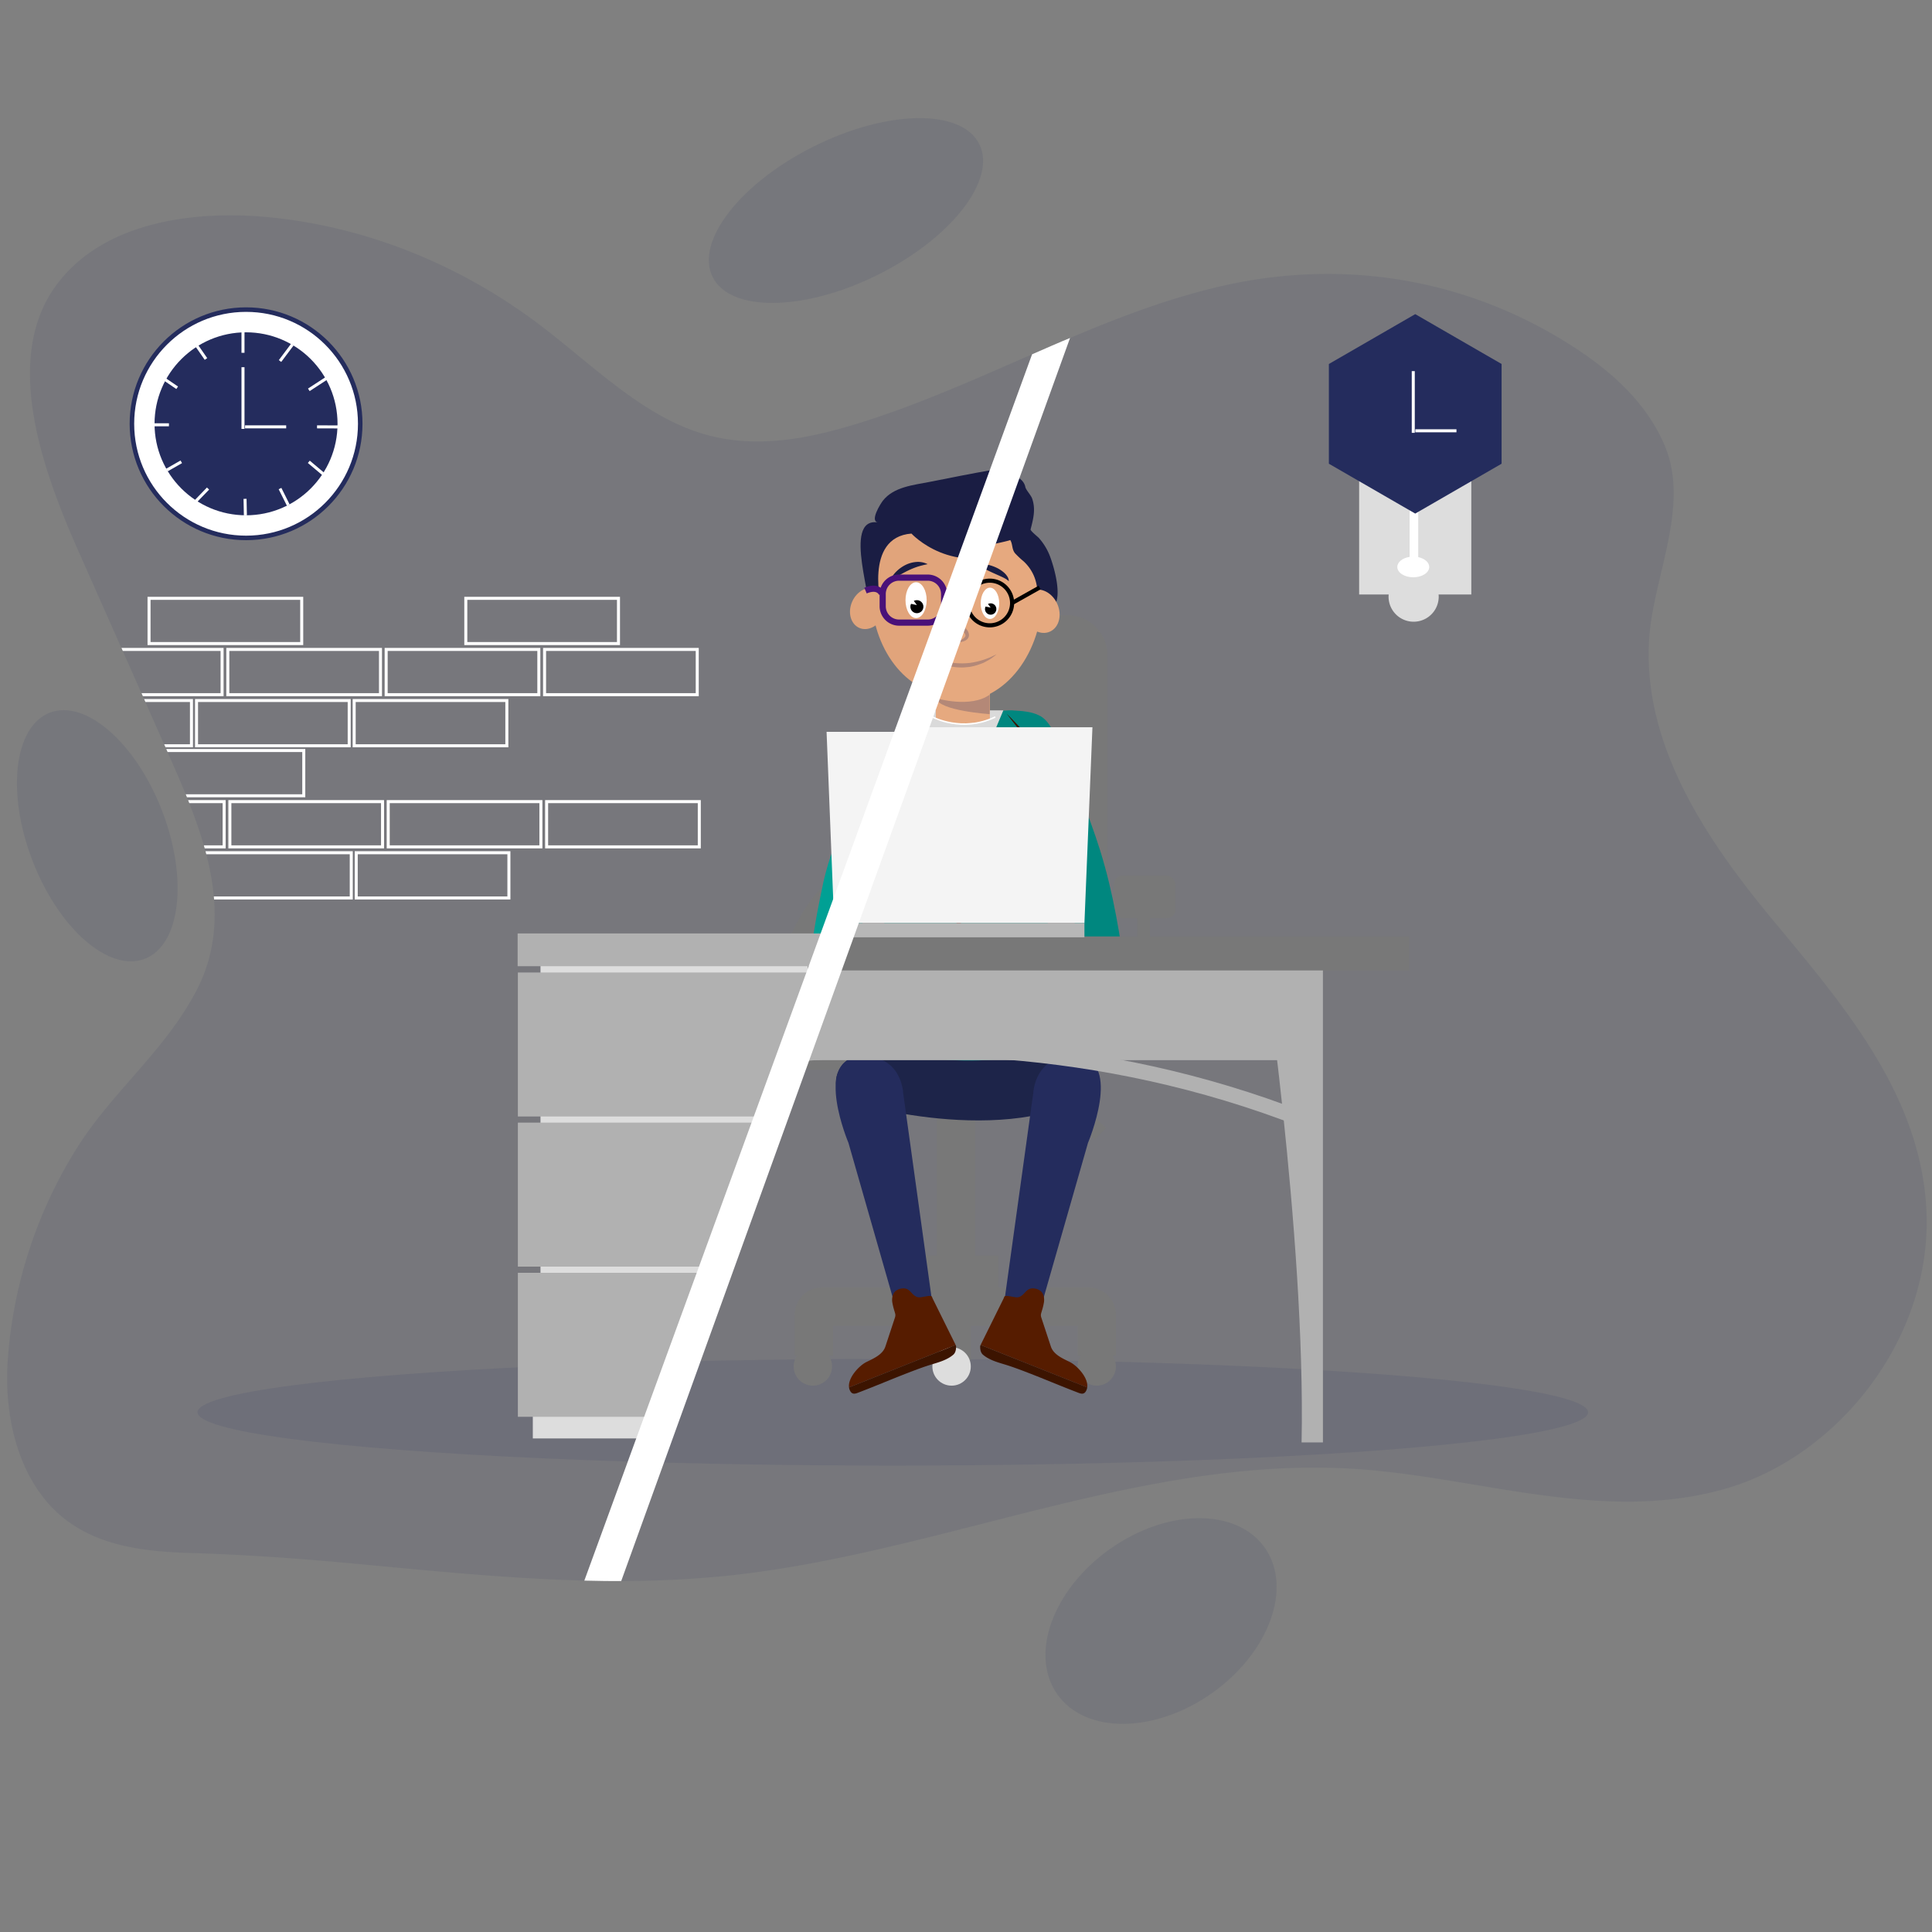 <svg id="Ebene_1" data-name="Ebene 1" xmlns="http://www.w3.org/2000/svg" xmlns:xlink="http://www.w3.org/1999/xlink" width="1280" height="1280" viewBox="0 0 1280 1280"><rect x="0" y="0" width="1280" height="1280" fill="#808080" stroke="none"/><defs><clipPath id="clip-path"><path d="M1276.18,799.255c-4.595-74.916-55.141-133.852-100.389-188.352-41.544-50.038-88.555-115.516-83.076-189.136,3.022-40.601,26.991-86.724,10.233-126.601-12.282-29.229-36.545-50.017-60.665-65.6-71.07-45.915-153.398-58.401-232.996-40.152-60.72,13.921-117.463,42.537-175.425,66.76-18.854,7.879-37.836,15.297-57.128,21.589-35.968,11.731-73.578,20.54-110.686,9.592-41.036-12.106-73.789-46.148-109.168-72.799-53.973-40.658-117.086-65.349-181.555-71.027-45.352-3.994-106.976,2.463-138.407,45.801C.026,240.198,31.185,318.22,53.309,368.058c18.509,41.699,37.859,85.231,56.626,127.671,21.878,49.474,48.179,107.158,20.073,160.696C108.831,696.762,73.604,723.732,50.042,761.92A304.715,304.715,0,0,0,5.148,900.809c-2.409,34.482,5.382,71.536,27.775,96.146q2.366,2.6,4.867,4.906c24.742,22.863,58.757,26.006,89.324,26.931,36.098,1.092,71.891,3.689,107.925,7.046,82.299,7.669,165.124,16.624,247.654,7.91,50.812-5.365,101.059-17.38,151.169-30.06,87.646-22.178,174.875-46.392,263.984-40.628,81.845,5.294,165.245,36.83,246.83,12.662C1218.086,963.976,1281.479,885.645,1276.18,799.255Z" fill="none"/></clipPath><clipPath id="clip-path-2"><rect x="-413.49" y="27.227" width="969.76" height="969.76" transform="translate(179.456 6.467) rotate(20)" fill="none"/></clipPath><clipPath id="clip-path-3"><rect x="509.969" y="370.643" width="969.76" height="969.76" transform="translate(352.603 -288.664) rotate(20)" fill="none"/></clipPath></defs><g opacity="0.1"><path d="M1276.18,799.394c-4.595-74.915-55.141-133.852-100.389-188.352-41.544-50.038-88.556-115.515-83.077-189.136,3.022-40.601,26.991-86.725,10.234-126.601-12.283-29.229-36.545-50.017-60.666-65.6-71.069-45.915-153.397-58.401-232.996-40.152-37.123,8.511-72.759,22.517-108.096,37.652L402.65,1047.433a702.741,702.741,0,0,0,80.042-3.545c50.812-5.365,101.059-17.381,151.17-30.06,87.646-22.178,174.875-46.392,263.984-40.628,81.845,5.294,165.245,36.83,246.83,12.662C1218.085,964.115,1281.479,885.784,1276.18,799.394Z" fill="#242c5d"/><path d="M633.861,256.314c-18.854,7.879-37.837,15.297-57.128,21.589-35.968,11.731-73.579,20.539-110.686,9.592-41.036-12.106-73.789-46.148-109.168-72.799-53.973-40.658-117.086-65.349-181.555-71.027-45.352-3.994-106.976,2.463-138.407,45.801C.026,240.337,31.185,318.359,53.309,368.197c18.508,41.699,37.859,85.231,56.626,127.671,21.877,49.474,48.179,107.157,20.072,160.696-21.177,40.338-56.403,67.307-79.966,105.495A304.708,304.708,0,0,0,5.148,900.948c-2.409,34.482,5.382,71.535,27.775,96.146q2.366,2.6,4.867,4.906c24.742,22.863,58.756,26.007,89.324,26.931,36.097,1.093,71.891,3.689,107.924,7.046,50.93,4.746,102.061,9.979,153.198,11.218L683.976,234.654C667.289,241.934,650.626,249.307,633.861,256.314Z" fill="#242c5d"/></g><g clip-path="url(#clip-path)"><rect x="25.695" y="464.117" width="101.151" height="29.971" fill="none" stroke="#fff" stroke-miterlimit="10" stroke-width="2"/><rect x="150.928" y="430.261" width="101.151" height="29.971" fill="none" stroke="#fff" stroke-miterlimit="10" stroke-width="2"/><rect x="98.745" y="396.405" width="101.151" height="29.971" fill="none" stroke="#fff" stroke-miterlimit="10" stroke-width="2"/><rect x="45.984" y="430.261" width="101.151" height="29.971" fill="none" stroke="#fff" stroke-miterlimit="10" stroke-width="2"/><rect x="130.203" y="464.117" width="101.151" height="29.971" fill="none" stroke="#fff" stroke-miterlimit="10" stroke-width="2"/><rect x="234.647" y="464.117" width="101.151" height="29.971" fill="none" stroke="#fff" stroke-miterlimit="10" stroke-width="2"/><rect x="360.787" y="430.261" width="101.151" height="29.971" fill="none" stroke="#fff" stroke-miterlimit="10" stroke-width="2"/><rect x="308.603" y="396.405" width="101.151" height="29.971" fill="none" stroke="#fff" stroke-miterlimit="10" stroke-width="2"/><rect x="255.842" y="430.261" width="101.151" height="29.971" fill="none" stroke="#fff" stroke-miterlimit="10" stroke-width="2"/><rect x="27.058" y="564.958" width="101.151" height="29.971" fill="none" stroke="#fff" stroke-miterlimit="10" stroke-width="2"/><rect x="152.291" y="531.102" width="101.151" height="29.971" fill="none" stroke="#fff" stroke-miterlimit="10" stroke-width="2"/><rect x="100.108" y="497.246" width="101.151" height="29.971" fill="none" stroke="#fff" stroke-miterlimit="10" stroke-width="2"/><rect x="47.347" y="531.102" width="101.151" height="29.971" fill="none" stroke="#fff" stroke-miterlimit="10" stroke-width="2"/><rect x="131.566" y="564.958" width="101.151" height="29.971" fill="none" stroke="#fff" stroke-miterlimit="10" stroke-width="2"/><rect x="236.009" y="564.958" width="101.151" height="29.971" fill="none" stroke="#fff" stroke-miterlimit="10" stroke-width="2"/><rect x="362.149" y="531.102" width="101.151" height="29.971" fill="none" stroke="#fff" stroke-miterlimit="10" stroke-width="2"/><rect x="257.205" y="531.102" width="101.151" height="29.971" fill="none" stroke="#fff" stroke-miterlimit="10" stroke-width="2"/></g><ellipse cx="591.51" cy="935.651" rx="460.65" ry="35.349" fill="#242c5d" opacity="0.1"/><circle cx="163.032" cy="280.756" r="75.631" fill="#fff" stroke="#242c5d" stroke-miterlimit="10" stroke-width="3"/><circle cx="163.009" cy="280.778" r="60.618" fill="#242c5d"/><line x1="160.988" y1="220.115" x2="160.988" y2="233.742" fill="none" stroke="#fff" stroke-miterlimit="10" stroke-width="2"/><line x1="193.693" y1="228.291" x2="185.517" y2="239.193" fill="none" stroke="#fff" stroke-miterlimit="10" stroke-width="2"/><line x1="204.595" y1="258.271" x2="217.088" y2="250.14" fill="none" stroke="#fff" stroke-miterlimit="10" stroke-width="2"/><line x1="210.045" y1="282.8" x2="223.901" y2="282.845" fill="none" stroke="#fff" stroke-miterlimit="10" stroke-width="2"/><line x1="204.595" y1="305.966" x2="214.362" y2="314.187" fill="none" stroke="#fff" stroke-miterlimit="10" stroke-width="2"/><line x1="185.517" y1="323.681" x2="190.967" y2="334.583" fill="none" stroke="#fff" stroke-miterlimit="10" stroke-width="2"/><line x1="162.35" y1="330.495" x2="162.579" y2="341.442" fill="none" stroke="#fff" stroke-miterlimit="10" stroke-width="2"/><line x1="129.874" y1="331.902" x2="137.822" y2="323.681" fill="none" stroke="#fff" stroke-miterlimit="10" stroke-width="2"/><line x1="110.567" y1="311.417" x2="120.106" y2="305.966" fill="none" stroke="#fff" stroke-miterlimit="10" stroke-width="2"/><line x1="102.391" y1="281.437" x2="111.93" y2="281.437" fill="none" stroke="#fff" stroke-miterlimit="10" stroke-width="2"/><line x1="109.433" y1="251.502" x2="117.381" y2="256.908" fill="none" stroke="#fff" stroke-miterlimit="10" stroke-width="2"/><line x1="129.874" y1="228.336" x2="136.459" y2="237.83" fill="none" stroke="#fff" stroke-miterlimit="10" stroke-width="2"/><line x1="160.988" y1="243.281" x2="160.988" y2="284.163" fill="none" stroke="#fff" stroke-miterlimit="10" stroke-width="2"/><line x1="189.605" y1="282.8" x2="162.35" y2="282.8" fill="none" stroke="#fff" stroke-miterlimit="10" stroke-width="2"/><path d="M974.789,305.308h-74.318v88.552h19.568c-.048.514-.079,1.033-.079,1.56a16.613,16.613,0,0,0,33.225,0c0-.527-.031-1.046-.079-1.56h21.682Z" fill="#ddd"/><path d="M939.616,369.11V329.377h-5.701v39.577c-4.676.708-8.163,3.421-8.163,6.667,0,3.785,4.734,6.853,10.574,6.853s10.574-3.068,10.574-6.853C946.899,372.581,943.843,370.008,939.616,369.11Z" fill="#fff"/><polygon points="994.849 307.226 994.849 241.156 937.63 208.12 880.411 241.156 880.411 307.226 937.63 340.262 994.849 307.226" fill="#242c5d"/><line x1="936.325" y1="245.885" x2="936.325" y2="286.767" fill="none" stroke="#fff" stroke-miterlimit="10" stroke-width="2"/><line x1="964.942" y1="285.404" x2="937.688" y2="285.404" fill="none" stroke="#fff" stroke-miterlimit="10" stroke-width="2"/><g clip-path="url(#clip-path-2)"><rect x="355.44" y="788.165" width="101.151" height="29.971" fill="none" stroke="#fff" stroke-miterlimit="10" stroke-width="2"/><polygon points="677.769 756.59 734.075 939.24 743.688 939.24 687.383 746.976 677.769 756.59" fill="#787878"/><polygon points="583.011 756.59 526.705 939.24 517.092 939.24 573.398 746.976 583.011 756.59" fill="#787878"/><ellipse cx="633.137" cy="661.145" rx="117.418" ry="111.925" fill="#787878"/><path d="M545.346,866.168c.984-.984,144.592-83.608,144.592-83.608" fill="none" stroke="#787878" stroke-miterlimit="10" stroke-width="4"/><line x1="564.513" y1="804.237" x2="710.594" y2="850.43" fill="none" stroke="#787878" stroke-miterlimit="10" stroke-width="4"/><path d="M547.185,722.401s98.132,31.991,159.991-1.932c0,0,20.952-28.934-31.928-33.923H580.464S532.863,692.405,547.185,722.401Z" fill="#393f90"/><path d="M582.958,856.661s5.986,6.984,23.946,1.995L587.448,718.474S586.45,692.533,558.513,695.526s-5.986,54.875-5.986,54.875Z" fill="#434baa"/><path d="M675.033,856.661s-5.986,6.984-23.946,1.995l19.456-140.182s.998-25.941,28.934-22.948,5.986,54.875,5.986,54.875Z" fill="#434baa"/><ellipse cx="629.588" cy="392.23" rx="52.331" ry="67.977" fill="#e1a47b"/><rect x="613.403" y="430.535" width="33.988" height="55.029" rx="12" fill="#e1a47b"/><path d="M613.539,456.97s21.58,8.288,33.449-.344v11.502S614.737,464.741,613.539,456.97Z" fill="#af8377"/><path d="M589.828,384.51a18.06,18.06,0,0,1,4.183-6.021,23.298,23.298,0,0,1,6.044-4.262,19.492,19.492,0,0,1,7.251-1.926,13.993,13.993,0,0,1,7.27,1.477,65.754,65.754,0,0,0-6.707,1.688,50.761,50.761,0,0,0-6.043,2.445c-1.96.957-3.903,2.001-5.869,3.123C593.984,382.155,592.003,383.326,589.828,384.51Z" fill="#1a1d43"/><path d="M643.147,375.423a18.055,18.055,0,0,1,7.067-1.952,23.285,23.285,0,0,1,7.371.591,19.486,19.486,0,0,1,6.806,3.158,13.992,13.992,0,0,1,4.643,5.786,65.687,65.687,0,0,0-6.235-2.994,50.783,50.783,0,0,0-6.209-1.987c-2.119-.518-4.279-.959-6.508-1.354C647.848,376.272,645.577,375.905,643.147,375.423Z" fill="#1a1d43"/><path d="M631.746,400.323c-.248,2.924-.582,5.764-.602,8.551a17.463,17.463,0,0,0,.318,3.982,9.653,9.653,0,0,0,1.522,3.445,42.136,42.136,0,0,0,2.669,3.289c.223.367.456.709.655,1.098a5.715,5.715,0,0,1,.45,1.314,3.522,3.522,0,0,1-.579,2.908,6.646,6.646,0,0,1-4.307,2.295,14.676,14.676,0,0,1-4.443.093,29.044,29.044,0,0,0,4.056-1.375,5.837,5.837,0,0,0,2.895-2.15,1.492,1.492,0,0,0,.054-1.221c-.017-.213-.23-.464-.318-.695-.153-.237-.355-.474-.522-.712a32.585,32.585,0,0,1-2.874-3.33,11.668,11.668,0,0,1-1.785-4.476,12.7,12.7,0,0,1-.123-2.388,17.744,17.744,0,0,1,.22-2.244A27.183,27.183,0,0,1,631.746,400.323Z" fill="#af8377"/><ellipse cx="606.929" cy="397.625" rx="7.013" ry="11.869" fill="#fff"/><circle cx="607.468" cy="401.941" r="4.316"/><polygon points="604.231 396.546 607.468 400.862 602.073 399.783 604.231 396.546" fill="#fff"/><ellipse cx="653.325" cy="397.625" rx="7.013" ry="11.869" fill="#fff"/><circle cx="653.865" cy="401.941" r="4.316"/><polygon points="650.628 396.546 653.865 400.862 648.47 399.783 650.628 396.546" fill="#fff"/><path d="M726.626,631.641c1.305-.3.713-13.419,1.962-13.231-.52-.078-2.117-14.461-2.804-16.666-4.018-12.904-9.608-25.411-13.928-38.249-5.885-17.488-12.631-34.692-19.526-51.803q-3.723-9.239-7.552-18.435c-3.496-8.396-10.733-8.013-18.317-7.118a12.805,12.805,0,0,1-4.394.789H601.645a12.817,12.817,0,0,1-3.237-.429v.429h-6.474c-7.937-0-9.97-1.483-13.222,6.328q-3.83,9.197-7.552,18.437c-6.894,17.111-13.641,34.315-19.526,51.803a186.912,186.912,0,0,0-6.207,21.334c-4.313,20.703-5.494,27.111-8.433,48.134a10.163,10.163,0,0,1,2.99.231l10.516,2.416a10.147,10.147,0,0,1,3.81,1.769,129.615,129.615,0,0,1,17.013-37.441c1.378-4.994,1.747-8.509,4.079-13.133a99.072,99.072,0,0,0,5.641-14.058c.575,8.495,1.559,17.603,1.071,26.107,0,.001-3.543,61.643-4.887,85.022,36.783,14.094,90.209,5.68,109.154,1.979-1.243-21.636-5-87-5-87.001-.489-8.504.496-17.612,1.071-26.107a99.071,99.071,0,0,0,5.641,14.058c2.333,4.624,2.702,8.138,4.079,13.133.161.584,3.805,13.794,10.22,37.048.93-.578,16.013-11.433,17.137-11.691Z" fill="#00a094"/><path d="M533.403,681.279a10.164,10.164,0,0,0-2.99-.231c-.737,5.273-1.172,8.446-1.172,8.446s4.316,8.632,16.185,4.316c0,0,.876-3.174,2.302-8.346a10.147,10.147,0,0,0-3.81-1.769Z" fill="#491179"/><path d="M577.225,683.88c-.314,5.47-.508,8.85-.508,8.85s26.313,16.827,55.029,16.204c28.716.623,55.029-16.204,55.029-16.204s-.148-2.581-.395-6.871C667.434,689.56,614.008,697.974,577.225,683.88Z" fill="#491179"/><path d="M662.068,486.929a12.805,12.805,0,0,0,4.394-.789q-.578.068-1.157.138v-9.257a8.435,8.435,0,0,0-8.435-8.435H606.843a8.435,8.435,0,0,0-8.435,8.435v9.479a12.817,12.817,0,0,0,3.237.429Z" fill="#491179"/><polygon points="582.906 689.927 585.099 690.379 584.117 693.32 582.057 692.303 582.906 689.927" fill="#fff"/><polygon points="591.678 691.585 593.865 691.941 592.64 696.797 590.476 696.015 591.678 691.585" fill="#fff"/><polygon points="600.436 692.864 602.622 693.135 601.484 699.407 599.25 698.839 600.436 692.864" fill="#fff"/><polygon points="609.191 693.794 611.381 693.97 610.541 701.215 608.262 700.837 609.191 693.794" fill="#fff"/><polygon points="617.955 694.37 620.145 694.456 619.73 702.244 617.427 702.056 617.955 694.37" fill="#fff"/><polygon points="626.721 694.586 628.913 694.584 628.973 702.526 626.661 702.524 626.721 694.586" fill="#fff"/><polygon points="635.494 694.452 637.685 694.368 638.204 702.067 635.903 702.252 635.494 694.452" fill="#fff"/><polygon points="644.272 693.983 646.467 693.815 647.36 700.884 645.083 701.248 644.272 693.983" fill="#fff"/><polygon points="653.061 693.205 655.26 692.958 656.372 698.972 654.135 699.512 653.061 693.205" fill="#fff"/><polygon points="661.876 692.146 664.081 691.84 665.17 696.323 662.995 697.049 661.876 692.146" fill="#fff"/><polygon points="670.728 690.855 672.953 690.504 673.684 692.933 671.586 693.852 670.728 690.855" fill="#fff"/><polygon points="601.645 476.564 603.803 476.186 603.803 480.407 601.645 480.03 601.645 476.564" fill="#fff"/><polygon points="610.277 475.269 612.435 475.023 612.435 481.57 610.277 481.324 610.277 475.269" fill="#fff"/><path d="M618.909,474.463c.719-.056,1.439-.105,2.158-.137v7.941c-.719-.032-1.439-.081-2.158-.137Z" fill="#fff"/><path d="M627.541,474.058c.719-.029,1.439-.036,2.158-.042v8.561c-.719-.006-1.439-.013-2.158-.042Z" fill="#fff"/><path d="M636.173,474.014c.719.01,1.439.008,2.158.037v8.491c-.719.03-1.439.028-2.158.037Z" fill="#fff"/><path d="M644.805,474.317c.719.035,1.439.076,2.158.134V482.142c-.719.058-1.439.1-2.158.134Z" fill="#fff"/><polygon points="653.436 475.01 655.594 475.257 655.594 481.336 653.436 481.584 653.436 475.01" fill="#fff"/><polygon points="662.068 476.176 664.226 476.554 664.226 480.039 662.068 480.418 662.068 476.176" fill="#fff"/><path d="M691.299,315.321c-4.462-10.363-25.725-5.416-33.729-4.021-14.011,2.441-27.952,5.262-41.904,8.013-10.564,2.083-23.503,3.251-30.686,12.341-1.625,2.057-8.883,13.627-3.328,14.455-24.495-3.649-1.282,56.658-7.344,56.658H584.159s-12.316-46.799,19.705-49.262c0,0,27.094,29.557,68.967,9.852,0,0,7.389,9.852,2.463,39.41h9.852s7.389-19.705,0-49.262C685.146,353.505,702.384,343.655,691.299,315.321Z" fill="#1a1d43"/><ellipse cx="575.098" cy="403.56" rx="14.027" ry="11.329" transform="matrix(0.406, -0.914, 0.914, 0.406, -27.389, 764.956)" fill="#e1a47b"/><ellipse cx="680.84" cy="403.56" rx="11.329" ry="14.027" transform="translate(-105.256 311.602) rotate(-23.985)" fill="#e1a47b"/><path d="M614.649,384.736a8.813,8.813,0,0,1,8.803,8.803v8.115a8.813,8.813,0,0,1-8.803,8.803h-18.995a8.813,8.813,0,0,1-8.803-8.803v-8.115a8.813,8.813,0,0,1,8.803-8.803h18.995m0-4.088h-18.995a12.929,12.929,0,0,0-12.891,12.891v8.115a12.929,12.929,0,0,0,12.891,12.891h18.995a12.929,12.929,0,0,0,12.891-12.891v-8.115a12.929,12.929,0,0,0-12.891-12.891Z" fill="#491179"/><path d="M664.42,384.736a8.813,8.813,0,0,1,8.803,8.803v8.115a8.813,8.813,0,0,1-8.803,8.803H645.425a8.813,8.813,0,0,1-8.804-8.803v-8.115a8.813,8.813,0,0,1,8.804-8.803h18.996m0-4.088H645.425a12.93,12.93,0,0,0-12.892,12.891v8.115a12.93,12.93,0,0,0,12.892,12.891h18.996a12.929,12.929,0,0,0,12.891-12.891v-8.115a12.929,12.929,0,0,0-12.891-12.891Z" fill="#491179"/><path d="M626.247,397.773l-.651-4.036c.512-.083,5.106-.781,8.376.035l-.993,3.966A20.917,20.917,0,0,0,626.247,397.773Z" fill="#491179"/><path d="M582.382,394.107a3.395,3.395,0,0,0-1.811-1.677c-1.525-.625-3.721-.374-6.35.74l-1.592-3.766c3.781-1.6,7.028-1.834,9.645-.691a7.381,7.381,0,0,1,3.935,3.96l-3.841,1.397,1.92-.699Z" fill="#491179"/><path d="M677.737,394.92l-3.971-.974a8.116,8.116,0,0,1,3.854-4.848c2.542-1.416,5.796-1.5,9.663-.249l-1.259,3.889c-2.703-.873-4.924-.901-6.413-.068A4.098,4.098,0,0,0,677.737,394.92Z" fill="#491179"/><path d="M697.305,888.888c-4.912-2.579-11.082-5.292-12.803-10.908q-3.04-9.923-6.08-19.847c-.605-1.975.022-2.908.562-4.749a41.988,41.988,0,0,0,1.499-5.762c.361-2.499.012-5.273-1.71-7.12a8.192,8.192,0,0,0-5.238-2.295c-4.902-.487-5.739,4.015-9.635,5.563a5.31,5.31,0,0,1-2.135.247c-1.706-.054-6.392-1.533-7.815-.936a.961.961,0,0,0-.123.062c-.317.191-.637,1.221-.804,1.542q-1.771,3.392-3.542,6.784-4.78,9.156-9.56,18.311-1.605,3.074-3.209,6.147l71.944,30.438C709.7,899.791,702.023,891.365,697.305,888.888Z" fill="#59158f"/><path d="M638.238,882.633c4.015,3.535,9.277,5.169,14.266,6.794,5.395,1.756,10.663,3.869,15.91,6.022,11.088,4.55,22.011,9.49,33.111,14.01,2.154.877,4.505,2.149,6.152-.472a6.926,6.926,0,0,0,.977-2.624l-71.944-30.438-.236.451S635.829,880.511,638.238,882.633Z" fill="#491179"/><circle cx="671.155" cy="862.67" r="2.219" fill="#fff"/><circle cx="672.991" cy="867.711" r="2.219" fill="#fff"/><circle cx="674.728" cy="872.48" r="2.219" fill="#fff"/><path d="M679.451,847.171s-4.386-1.856-7.043-1.687l-1.856,4.386s7.043,1.687,7.675,3.247C678.228,853.117,681.18,849.195,679.451,847.171Z" fill="#fff"/><path d="M672.039,862.649s1.502,1.969,7.407-1.723" fill="none" stroke="#fff" stroke-miterlimit="10" stroke-width="2"/><path d="M673.834,866.97s1.746,1.986,7.904-1.199" fill="none" stroke="#fff" stroke-miterlimit="10" stroke-width="2"/><path d="M675.482,872.49s1.504,1.998,7.478-1.793" fill="none" stroke="#fff" stroke-miterlimit="10" stroke-width="2"/><path d="M560.63,888.888c4.912-2.579,11.082-5.292,12.803-10.908q3.04-9.923,6.08-19.847c.605-1.975-.022-2.908-.562-4.749a41.988,41.988,0,0,1-1.499-5.762c-.361-2.499-.012-5.273,1.71-7.12a8.192,8.192,0,0,1,5.238-2.295c4.902-.487,5.739,4.015,9.635,5.563a5.31,5.31,0,0,0,2.135.247c1.706-.054,6.392-1.533,7.815-.936a.961.961,0,0,1,.123.062c.317.191.637,1.221.804,1.542q1.771,3.392,3.542,6.784,4.78,9.156,9.56,18.311,1.605,3.074,3.209,6.147l-71.944,30.438C548.234,899.791,555.911,891.365,560.63,888.888Z" fill="#59158f"/><path d="M619.696,882.633c-4.015,3.535-9.277,5.169-14.266,6.794-5.395,1.756-10.663,3.869-15.91,6.022-11.088,4.55-22.011,9.49-33.111,14.01-2.154.877-4.505,2.149-6.152-.472a6.926,6.926,0,0,1-.977-2.624l71.944-30.438.236.451S622.106,880.511,619.696,882.633Z" fill="#491179"/><circle cx="586.78" cy="862.67" r="2.219" fill="#fff"/><circle cx="584.943" cy="867.711" r="2.219" fill="#fff"/><circle cx="583.206" cy="872.48" r="2.219" fill="#fff"/><path d="M578.484,847.171s4.386-1.856,7.043-1.687l1.856,4.386s-7.043,1.687-7.675,3.247C579.707,853.117,576.755,849.195,578.484,847.171Z" fill="#fff"/><path d="M585.896,862.649s-1.502,1.969-7.407-1.723" fill="none" stroke="#fff" stroke-miterlimit="10" stroke-width="2"/><path d="M584.1,866.97s-1.746,1.986-7.904-1.199" fill="none" stroke="#fff" stroke-miterlimit="10" stroke-width="2"/><path d="M582.452,872.49s-1.504,1.998-7.478-1.793" fill="none" stroke="#fff" stroke-miterlimit="10" stroke-width="2"/><path d="M542.74,691.013l.922-5.218c.699.124,1.368.225,1.988.306l-.694,5.254C544.265,691.263,543.52,691.151,542.74,691.013Zm-5.534-1.379,1.68-5.025c.587.196,1.216.382,1.87.553l-1.342,5.126C538.648,690.088,537.905,689.868,537.206,689.634Zm-5.427-2.56,2.937-4.411a13.711,13.711,0,0,0,1.547.884l-2.342,4.753A19.311,19.311,0,0,1,531.779,687.074Z" fill="#fff"/><rect x="353.005" y="928.473" width="177.153" height="24.529" fill="#ddd"/><rect x="358.093" y="632.038" width="177.153" height="24.529" fill="#ddd"/><rect x="358.093" y="728.791" width="177.153" height="24.529" fill="#ddd"/><rect x="358.093" y="830.994" width="177.153" height="24.529" fill="#ddd"/><rect x="342.95" y="618.411" width="574.393" height="21.716" fill="#b1b1b1"/><rect x="343.103" y="644.302" width="205.77" height="95.39" fill="#b1b1b1"/><rect x="343.103" y="743.781" width="205.77" height="95.39" fill="#b1b1b1"/><rect x="343.103" y="843.259" width="205.77" height="95.39" fill="#b1b1b1"/><polygon points="711.378 609.834 552.585 609.834 547.629 484.855 716.487 484.855 711.378 609.834" fill="#f4f4f4"/><rect x="552.299" y="609.834" width="159.08" height="9.153" fill="#b7b7b7"/><path d="M782.121,618.411H754.206a3.168,3.168,0,0,1-3.343-2.604l-4.387-50.253c-.142-1.628,1.396-3.014,3.343-3.014h36.689c1.948,0,3.485,1.386,3.343,3.014L785.464,615.806A3.168,3.168,0,0,1,782.121,618.411Z" fill="#ddd"/><rect x="779.172" y="577.529" width="16.353" height="24.529" rx="3.832" transform="matrix(0.996, 0.089, -0.089, 0.996, 55.592, -67.706)" fill="none" stroke="#ddd" stroke-miterlimit="10" stroke-width="3"/></g><g clip-path="url(#clip-path-3)"><rect x="551.27" y="852.994" width="164.015" height="25.451" fill="#787878"/><path d="M544.526,852.994h7.451a0,0,0,0,1,0,0v45.246a0,0,0,0,1,0,0h-25.451a0,0,0,0,1,0,0V870.994A18,18,0,0,1,544.526,852.994Z" fill="#787878"/><path d="M713.871,852.994h25.451a0,0,0,0,1,0,0v45.246a0,0,0,0,1,0,0h-7.451a18,18,0,0,1-18-18V852.994A0,0,0,0,1,713.871,852.994Z" transform="translate(1453.192 1751.234) rotate(-180)" fill="#787878"/><rect x="617.724" y="862.892" width="25.451" height="38.176" fill="#787878"/><circle cx="538.544" cy="905.309" r="12.725" fill="#787878"/><circle cx="630.449" cy="905.309" r="12.725" fill="#ddd"/><circle cx="726.596" cy="905.309" r="12.725" fill="#787878"/><path d="M556.437,407.609H707.289a26.376,26.376,0,0,1,26.376,26.376V652.924a0,0,0,0,1,0,0H530.061a0,0,0,0,1,0,0V433.985A26.376,26.376,0,0,1,556.437,407.609Z" fill="#787878"/><rect x="530.061" y="666.357" width="203.605" height="42.418" rx="9.273" fill="#787878"/><rect x="620.552" y="631.009" width="25.451" height="205.019" fill="#787878"/><rect x="603.585" y="831.785" width="57.971" height="21.209" fill="#787878"/><rect x="691.248" y="690.393" width="4.242" height="49.487" transform="translate(-302.595 699.745) rotate(-45)" fill="#ddd"/><rect x="712.126" y="723.529" width="10.74" height="32.52" transform="translate(-312.96 724.026) rotate(-45)" fill="#787878"/><rect x="503.196" y="606.972" width="8.484" height="86.249" fill="#ddd"/><path d="M503.196,691.807h38.176a0,0,0,0,1,0,0v8.484a0,0,0,0,1,0,0H509.196a6,6,0,0,1-6-6v-2.484A0,0,0,0,1,503.196,691.807Z" fill="#ddd"/><rect x="486.229" y="580.107" width="41.004" height="28.278" rx="6.125" fill="#ddd"/><rect x="753.461" y="606.972" width="8.484" height="86.249" transform="translate(1515.405 1300.193) rotate(-180)" fill="#787878"/><path d="M729.768,691.807h32.176a0,0,0,0,1,0,0v8.484a0,0,0,0,1,0,0h-38.176a0,0,0,0,1,0,0v-2.484A6,6,0,0,1,729.768,691.807Z" transform="translate(1485.712 1392.098) rotate(-180)" fill="#ddd"/><rect x="737.907" y="580.107" width="41.004" height="28.278" rx="6.107" transform="translate(1516.819 1188.493) rotate(-180)" fill="#787878"/><path d="M556.588,728.139S658.407,761.333,722.591,726.135c0,0,21.74-30.022-33.127-35.198H591.117S541.727,697.016,556.588,728.139Z" fill="#1d2449"/><path d="M593.705,867.444s6.211,7.247,24.845,2.07L598.364,724.065s-1.035-26.916-30.022-23.81-6.211,56.938-6.211,56.938Z" fill="#242c5d"/><path d="M573.916,902.429c4.834-2.407,10.895-4.918,12.686-10.347q3.165-9.593,6.331-19.185c.63-1.909.039-2.831-.448-4.633a40.867,40.867,0,0,1-1.339-5.638c-.299-2.439.098-5.131,1.812-6.893a7.973,7.973,0,0,1,5.145-2.124c4.78-.372,5.501,4.027,9.26,5.614a5.169,5.169,0,0,0,2.073.285c1.662-.017,6.252-1.358,7.624-.748a.933.933,0,0,1,.119.063c.305.192.594,1.201.75,1.517q1.653,3.338,3.305,6.675,4.46,9.009,8.92,18.018,1.497,3.024,2.995,6.049L562.507,919.197C561.627,912.78,569.273,904.741,573.916,902.429Z" fill="#561c00"/><path d="M631.524,897.575c-3.98,3.356-9.135,4.837-14.024,6.313-5.286,1.597-10.456,3.542-15.607,5.528-10.884,4.196-21.617,8.775-32.512,12.941-2.115.809-4.429,1.997-5.977-.587a6.741,6.741,0,0,1-.896-2.573l70.642-28.117.22.444S633.912,895.561,631.524,897.575Z" fill="#3c1400"/><circle cx="643.499" cy="692.232" r="2.426" fill="#8c160c"/><path d="M689.24,867.444s-6.211,7.247-24.845,2.07L684.582,724.065s1.035-26.916,30.022-23.81,6.211,56.938,6.211,56.938Z" fill="#242c5d"/><path d="M708.902,902.429c-4.834-2.407-10.895-4.918-12.686-10.347q-3.165-9.593-6.331-19.185c-.63-1.909-.039-2.831.448-4.633a40.866,40.866,0,0,0,1.339-5.638c.299-2.439-.098-5.131-1.812-6.893a7.973,7.973,0,0,0-5.145-2.124c-4.78-.372-5.501,4.027-9.26,5.614a5.169,5.169,0,0,1-2.073.285c-1.662-.017-6.252-1.358-7.624-.748a.934.934,0,0,0-.119.063c-.305.192-.594,1.201-.75,1.517q-1.653,3.338-3.305,6.675-4.46,9.009-8.92,18.018-1.497,3.024-2.995,6.049l70.642,28.117C721.192,912.78,713.545,904.741,708.902,902.429Z" fill="#561c00"/><path d="M651.295,897.575c3.98,3.356,9.135,4.837,14.024,6.313,5.286,1.597,10.456,3.542,15.607,5.528,10.884,4.196,21.617,8.775,32.512,12.941,2.115.809,4.429,1.997,5.977-.587a6.741,6.741,0,0,0,.896-2.573l-70.642-28.117-.22.444S648.906,895.561,651.295,897.575Z" fill="#3c1400"/><rect x="611.283" y="470.635" width="53.474" height="13.653" fill="#dadada"/><rect x="593.142" y="480.443" width="91.019" height="109.223" rx="12" fill="#fff"/><rect x="619.99" y="440.678" width="35.839" height="51.574" rx="12.673" fill="#e6a97f"/><ellipse cx="635.526" cy="393.024" rx="55.18" ry="71.677" fill="#e6a97f"/><path d="M636.663,397.006c-.291,3.074-.66,6.069-.691,9.012a18.402,18.402,0,0,0,.324,4.216,10.22,10.22,0,0,0,1.612,3.66,44.374,44.374,0,0,0,2.82,3.469c.233.383.479.742.687,1.147a5.981,5.981,0,0,1,.471,1.369,3.657,3.657,0,0,1-.596,3.021,5.137,5.137,0,0,1-2.156,1.696,10.58,10.58,0,0,1-2.347.72,15.67,15.67,0,0,1-4.674.134A29.994,29.994,0,0,0,636.4,424.035a6.203,6.203,0,0,0,3.091-2.27,1.624,1.624,0,0,0,.071-1.334c-.019-.233-.245-.5-.339-.75-.162-.254-.377-.507-.554-.761a34.61,34.61,0,0,1-3.025-3.51,12.247,12.247,0,0,1-1.876-4.692,13.385,13.385,0,0,1-.134-2.505,19.373,19.373,0,0,1,.225-2.361A29.218,29.218,0,0,1,636.663,397.006Z" fill="#b48877"/><ellipse cx="616.055" cy="399.718" rx="6.129" ry="10.371" fill="#fff"/><circle cx="616.527" cy="403.49" r="3.771"/><polygon points="613.698 398.776 616.527 402.547 611.812 401.604 613.698 398.776" fill="#fff"/><path d="M620.385,462.643s22.755,6.699,35.27-2.402v12.903S621.648,470.837,620.385,462.643Z" fill="#b48877"/><path d="M612.513,433.504a66.472,66.472,0,0,0,11.771,4.331,50.316,50.316,0,0,0,12.18,1.644,43.72,43.72,0,0,0,6.116-.288,46.974,46.974,0,0,0,6.026-1.2,45.662,45.662,0,0,0,5.903-1.93,22.466,22.466,0,0,0,2.879-1.252c.952-.448,1.922-.88,2.909-1.304-.826.663-1.668,1.318-2.528,1.957a19.597,19.597,0,0,1-2.668,1.8l-2.853,1.532a7.635,7.635,0,0,1-1.481.659l-1.524.567a36.415,36.415,0,0,1-6.293,1.725c-1.075.179-2.17.23-3.255.349a22.433,22.433,0,0,1-3.27.108,39.007,39.007,0,0,1-12.771-2.344A35.893,35.893,0,0,1,612.513,433.504Z" fill="#b48877"/><path d="M622.849,373.653a37.042,37.042,0,0,1-5.312,3.352c-1.793.95-3.591,1.806-5.386,2.616l-5.328,2.387c-.881.399-1.733.824-2.575,1.294a9.859,9.859,0,0,0-2.424,1.798,5.712,5.712,0,0,1,1.007-3.22,12.114,12.114,0,0,1,2.196-2.538,21.446,21.446,0,0,1,5.441-3.445,27.969,27.969,0,0,1,6.003-1.912A20.409,20.409,0,0,1,622.849,373.653Z" fill="#1a1d43"/><path d="M647.332,373.653a20.415,20.415,0,0,1,6.379.332,27.981,27.981,0,0,1,6.003,1.912,21.454,21.454,0,0,1,5.44,3.445,12.136,12.136,0,0,1,2.197,2.538,5.711,5.711,0,0,1,1.007,3.22,9.856,9.856,0,0,0-2.423-1.798c-.843-.47-1.694-.895-2.576-1.294l-5.328-2.387c-1.796-.809-3.594-1.666-5.387-2.616A37.042,37.042,0,0,1,647.332,373.653Z" fill="#1a1d43"/><path d="M615.926,415.653a16.154,16.154,0,1,1,16.153-16.154A16.172,16.172,0,0,1,615.926,415.653Zm0-29.582a13.428,13.428,0,1,0,13.428,13.428A13.442,13.442,0,0,0,615.926,386.071Z"/><path d="M655.747,415.653a16.154,16.154,0,1,1,16.153-16.154A16.172,16.172,0,0,1,655.747,415.653Zm0-29.582a13.428,13.428,0,1,0,13.428,13.428A13.442,13.442,0,0,0,655.747,386.071Z"/><path d="M631.222,400.764l-1.011-2.531a14.629,14.629,0,0,1,11.356.047l-1.219,2.438.61-1.219-.603,1.222A11.854,11.854,0,0,0,631.222,400.764Z"/><ellipse cx="655.876" cy="399.718" rx="6.129" ry="10.371" fill="#fff"/><circle cx="656.347" cy="403.49" r="3.771"/><polygon points="653.519 398.776 656.347 402.547 651.633 401.604 653.519 398.776" fill="#fff"/><path d="M574.399,415.996c-4.832-13.548-8.192-22.095-6.214-36.61A73.415,73.415,0,0,1,585.354,341.313c16.941-19.458,43.576-26.776,68.572-27.872,7.056-.309,22.349-.588,25.193,8.402a2.708,2.708,0,0,1,.115.493c.243,2.067,3.784,5.652,4.57,7.92,2.489,7.182.787,13.42-1.006,20.501-.228.899,4.855,4.974,5.41,5.586a39.26,39.26,0,0,1,7.749,13.088c2.561,7.043,9.447,30.186-.412,34.246-2.795,1.151-6.006,1.287-8.555,2.911.682-8.393,1.308-17.164-1.944-24.931a28.507,28.507,0,0,0-6.859-9.75,57.657,57.657,0,0,1-5.685-5.341c-2.278-2.796-1.465-6.077-3.213-8.807.319.498-28.171,6.414-31.121,6.598a109.789,109.789,0,0,1-22.745-.933c-5.803-.853-14.47-5.254-20.208-4.184-3.203.597-3.39,3.9-4.77,7.195-2.787,6.65-6.022,13.131-8.279,19.992-3.053,9.282-4.297,20.04.192,29.081C580.347,417.563,576.422,413.929,574.399,415.996Z" fill="#1a1d43"/><ellipse cx="578.07" cy="404.97" rx="14.791" ry="11.946" transform="translate(-26.914 768.509) rotate(-66.015)" fill="#e6a97f"/><ellipse cx="689.568" cy="404.97" rx="11.946" ry="14.791" transform="translate(-105.076 315.272) rotate(-23.985)" fill="#e6a97f"/><rect x="669.196" y="393.015" width="20.886" height="2.727" transform="translate(-106.064 383.64) rotate(-29.343)"/><rect x="589.025" y="382.923" width="2.725" height="24.263" transform="translate(-19.555 759.19) rotate(-64.625)"/><polygon points="629.55 483.856 646.616 483.856 643.203 496.371 648.891 545.294 640.927 565.773 628.412 545.294 635.238 495.234 629.55 483.856" fill="#561c00"/><path d="M663.835,471.341c-1.586,4.489-12.388,7.964-25.506,7.964s-23.92-3.475-25.506-7.964H611.521c-.631,4.471.529,9.051,2.106,13.311a195.262,195.262,0,0,1,6.879,21.959c3.335-3.125,5.731-6.617,8.573-10.144,2.997-3.72,6.341-7.146,9.604-10.633.026-.028,16.027,17.665,17.534,19.271-.526-.56,2.695-8.694,3.053-9.876,1.135-3.74,2.29-7.476,3.651-11.141,1.445-3.891,3.515-8.332,4.173-12.746Z" fill="#dadada"/><path d="M746.106,648.956c-3.892-28.608-8.469-57.31-17.054-84.928-8.098-26.049-19.025-51-29.769-75.999-2.335-5.432-5.291-11.29-10.755-14-5.709-2.831-11.887-2.97-18.083-3.395-1.681-.115-4.095.221-5.756.134L635.176,541.174,611.865,470.593c-2.802.026-5.646.042-8.546.042-6.117,0-13.013-.026-17.704,4.532-.082.08-.162.159-.244.242-8.982,9.07-12.118,21.639-15.28,33.578-7.147,26.977-14.868,53.786-20.658,81.1-5.937,28.017-8.51,57.011-15.568,84.713-2.099,8.237-3.206,16.893,7.264,18.077,12.155,1.374,13.143-11.127,15.383-20.173q6.706-27.077,13.412-54.155c2.524-10.191,3.63-20.734,6.778-30.776,2.398-7.648,9.989-16.39,10.087-24.571-.15,12.663.756,25.445-.17,38.078q-3.362,45.888-6.624,91.784c69.4,21.616,120.43-.01,120.433-.011.987-.418-1.397-18.949-1.499-20.342q-1.953-26.496-3.905-52.992c-1.25-16.961-7.541-39.959-2.021-56.365,17.423,22.401,20.627,59.588,26.215,86.47,2.011,9.672,2.386,37.748,13.247,42.107C759.238,702.675,747.658,660.362,746.106,648.956Z" fill="#00877f"/><path d="M635.176,543.45q.869,19.484,1.166,38.967c.138,6.495.169,12.989.25,19.484l.083,19.484-.079,19.484c-.084,6.495-.11,12.989-.25,19.484q-.294,19.484-1.171,38.967-.875-19.484-1.17-38.967c-.14-6.495-.166-12.989-.25-19.484l-.079-19.484.083-19.484c.081-6.495.112-12.989.25-19.484Q634.306,562.933,635.176,543.45Z" fill="#3c1400"/><circle cx="645.744" cy="586.477" r="2.45" fill="#3c1400"/><circle cx="644.519" cy="634.254" r="2.45" fill="#3c1400"/><circle cx="644.519" cy="688.156" r="2.45" fill="#3c1400"/><path d="M637.451,541.174c3.005-3.163,6.16-6.176,9.329-9.166l9.591-8.852c3.183-2.955,6.375-5.889,9.468-8.911,3.08-3.035,6.142-6.077,9.007-9.29l-.074,1.908a29.095,29.095,0,0,0-6.246-5.236,37.489,37.489,0,0,1-3.551-2.749,16.775,16.775,0,0,1-1.636-1.709l-.372-.476-.122-.162a1.58,1.58,0,0,1-.247-.641,1.452,1.452,0,0,1,.03-.561,1.622,1.622,0,0,1,.085-.257,1.162,1.162,0,0,1,.068-.133,1.893,1.893,0,0,1,.142-.212,1.607,1.607,0,0,1,.21-.223,1.517,1.517,0,0,1,.153-.125,2.368,2.368,0,0,1,.227-.151,8.004,8.004,0,0,1,1.204-.546c2.848-1.022,5.595-1.737,8.384-2.526l4.171-1.107,2.067-.566,1.012-.296.481-.154.212-.076c.037-.009.153-.074.041-.001l-.185,1.528-3.518-4.349q-1.763-2.171-3.493-4.372-3.483-4.38-6.858-8.857,3.96,3.969,7.804,8.041,1.936,2.023,3.838,4.077l3.812,4.1.807.868-.992.661a2.505,2.505,0,0,1-.441.241l-.29.121-.537.203-1.042.364-2.065.681-4.113,1.321c-2.722.859-5.526,1.696-8.066,2.7a5.79,5.79,0,0,0-.753.358c-.025 0-.032.063.168-.167a1.026,1.026,0,0,0,.104-.157l.051-.104a1.24,1.24,0,0,0,.077-.224,1.351,1.351,0,0,0,.023-.496,1.288,1.288,0,0,0-.223-.577c-.037-.054.034.037.045.049l.305.365a14.418,14.418,0,0,0,1.363,1.39A34.878,34.878,0,0,0,670.207,499.218c2.323,1.623,4.939,3.257,6.918,5.825l.767.995-.841.913c-2.98,3.234-6.064,6.36-9.3,9.31q-4.834,4.445-9.884,8.605c-3.345,2.797-6.762,5.498-10.164,8.211Z" fill="#3c1400"/><path d="M633.909,541.174l-10.251-8.097c-3.402-2.713-6.819-5.413-10.164-8.211q-5.05-4.158-9.884-8.605c-3.235-2.95-6.32-6.076-9.3-9.31l-.841-.913.767-.995c1.979-2.568,4.594-4.202,6.918-5.825a34.87,34.87,0,0,0,3.3-2.493,14.419,14.419,0,0,0,1.363-1.39l.305-.365c.012-.011.082-.103.045-.049a1.289,1.289,0,0,0-.223.577,1.353,1.353,0,0,0,.023.496,1.24,1.24,0,0,0,.078.224l.05.104a1.021,1.021,0,0,0,.104.157c.2.231.192.168.168.167a5.788,5.788,0,0,0-.753-.358c-2.54-1.004-5.343-1.841-8.066-2.7L593.433,492.267l-2.065-.681-1.042-.364-.537-.203-.29-.121a2.506,2.506,0,0,1-.441-.241l-.992-.661.807-.868,3.812-4.1q1.902-2.053,3.838-4.077,3.847-4.069,7.804-8.041-3.371,4.479-6.857,8.857-1.729,2.201-3.493,4.372l-3.518,4.349-.185-1.528c-.112-.073.004-.008.041.001l.212.076.481.154,1.012.296,2.067.566,4.171,1.107c2.789.789,5.536,1.504,8.384,2.526a7.998,7.998,0,0,1,1.204.546,2.353,2.353,0,0,1,.227.151,1.522,1.522,0,0,1,.153.125,1.604,1.604,0,0,1,.21.223,1.893,1.893,0,0,1,.142.212,1.162,1.162,0,0,1,.068.133,1.622,1.622,0,0,1,.085.257,1.453,1.453,0,0,1,.03.561,1.58,1.58,0,0,1-.247.641l-.122.162-.372.476a16.773,16.773,0,0,1-1.636,1.709,37.489,37.489,0,0,1-3.551,2.749,29.096,29.096,0,0,0-6.246,5.236l-.074-1.908c2.864,3.214,5.927,6.255,9.007,9.29,3.094,3.022,6.285,5.956,9.468,8.911l9.591,8.852C627.749,534.998,630.904,538.011,633.909,541.174Z" fill="#3c1400"/><path d="M618.11,475.186s19.341,10.24,40.958,0" fill="none" stroke="#fff" stroke-linecap="round" stroke-miterlimit="10"/><rect x="337.608" y="631.715" width="519.068" height="70.696" fill="#b1b1b1"/><path d="M337.608,742.005s253.265-106.759,526.138,0" fill="none" stroke="#b1b1b1" stroke-miterlimit="10" stroke-width="10"/><path d="M835.468,620.543s29.692,197.949,26.865,335.1h14.139V620.543Z" fill="#b1b1b1"/><rect x="337.608" y="620.404" width="595.977" height="22.532" fill="#787878"/><polygon points="718.468 611.505 553.707 611.505 548.565 481.829 723.768 481.829 718.468 611.505" fill="#f4f4f4"/><rect x="553.41" y="611.505" width="165.057" height="9.497" fill="#b7b7b7"/><polygon points="457.73 613.094 421.652 613.094 410.628 578.017 468.754 578.017 457.73 613.094" fill="#ddd"/><path d="M458.73,621.111H422.747a4.637,4.637,0,0,1-2.074-.49L408.503,614.537a.762.762,0,0,1,.341-1.443H472.543a.762.762,0,0,1,.341,1.443l-12.25,6.125A4.257,4.257,0,0,1,458.73,621.111Z" fill="#787878"/><path d="M463.744,587.037c2.421-2.822,6.166-5.5,10.03-5.504a6.915,6.915,0,0,1,6.728,6.799c-.118,4.105-3.989,6.815-6.951,9.024a73.399,73.399,0,0,1-11.754,6.985c-1.993.975-4.013,1.905-6.07,2.74" fill="none" stroke="#ddd" stroke-miterlimit="10" stroke-width="2"/></g><path d="M683.785,234.738,387.136,1047.196c4.805.116,19.619.42,24.441.27L708.934,223.91C702.987,226.295,689.518,232.237,683.785,234.738Z" fill="#fff"/><ellipse cx="560.467" cy="139.484" rx="98.694" ry="47.531" transform="translate(-3.369 264.655) rotate(-26.492)" fill="#242c5d" opacity="0.1"/><ellipse cx="769.222" cy="1073.952" rx="84.16" ry="58.499" transform="translate(-478.983 641.448) rotate(-35.276)" fill="#242c5d" opacity="0.1"/><ellipse cx="64.45" cy="553.711" rx="46" ry="87.391" transform="translate(-195.124 60.385) rotate(-21.113)" fill="#242c5d" opacity="0.1"/></svg>
